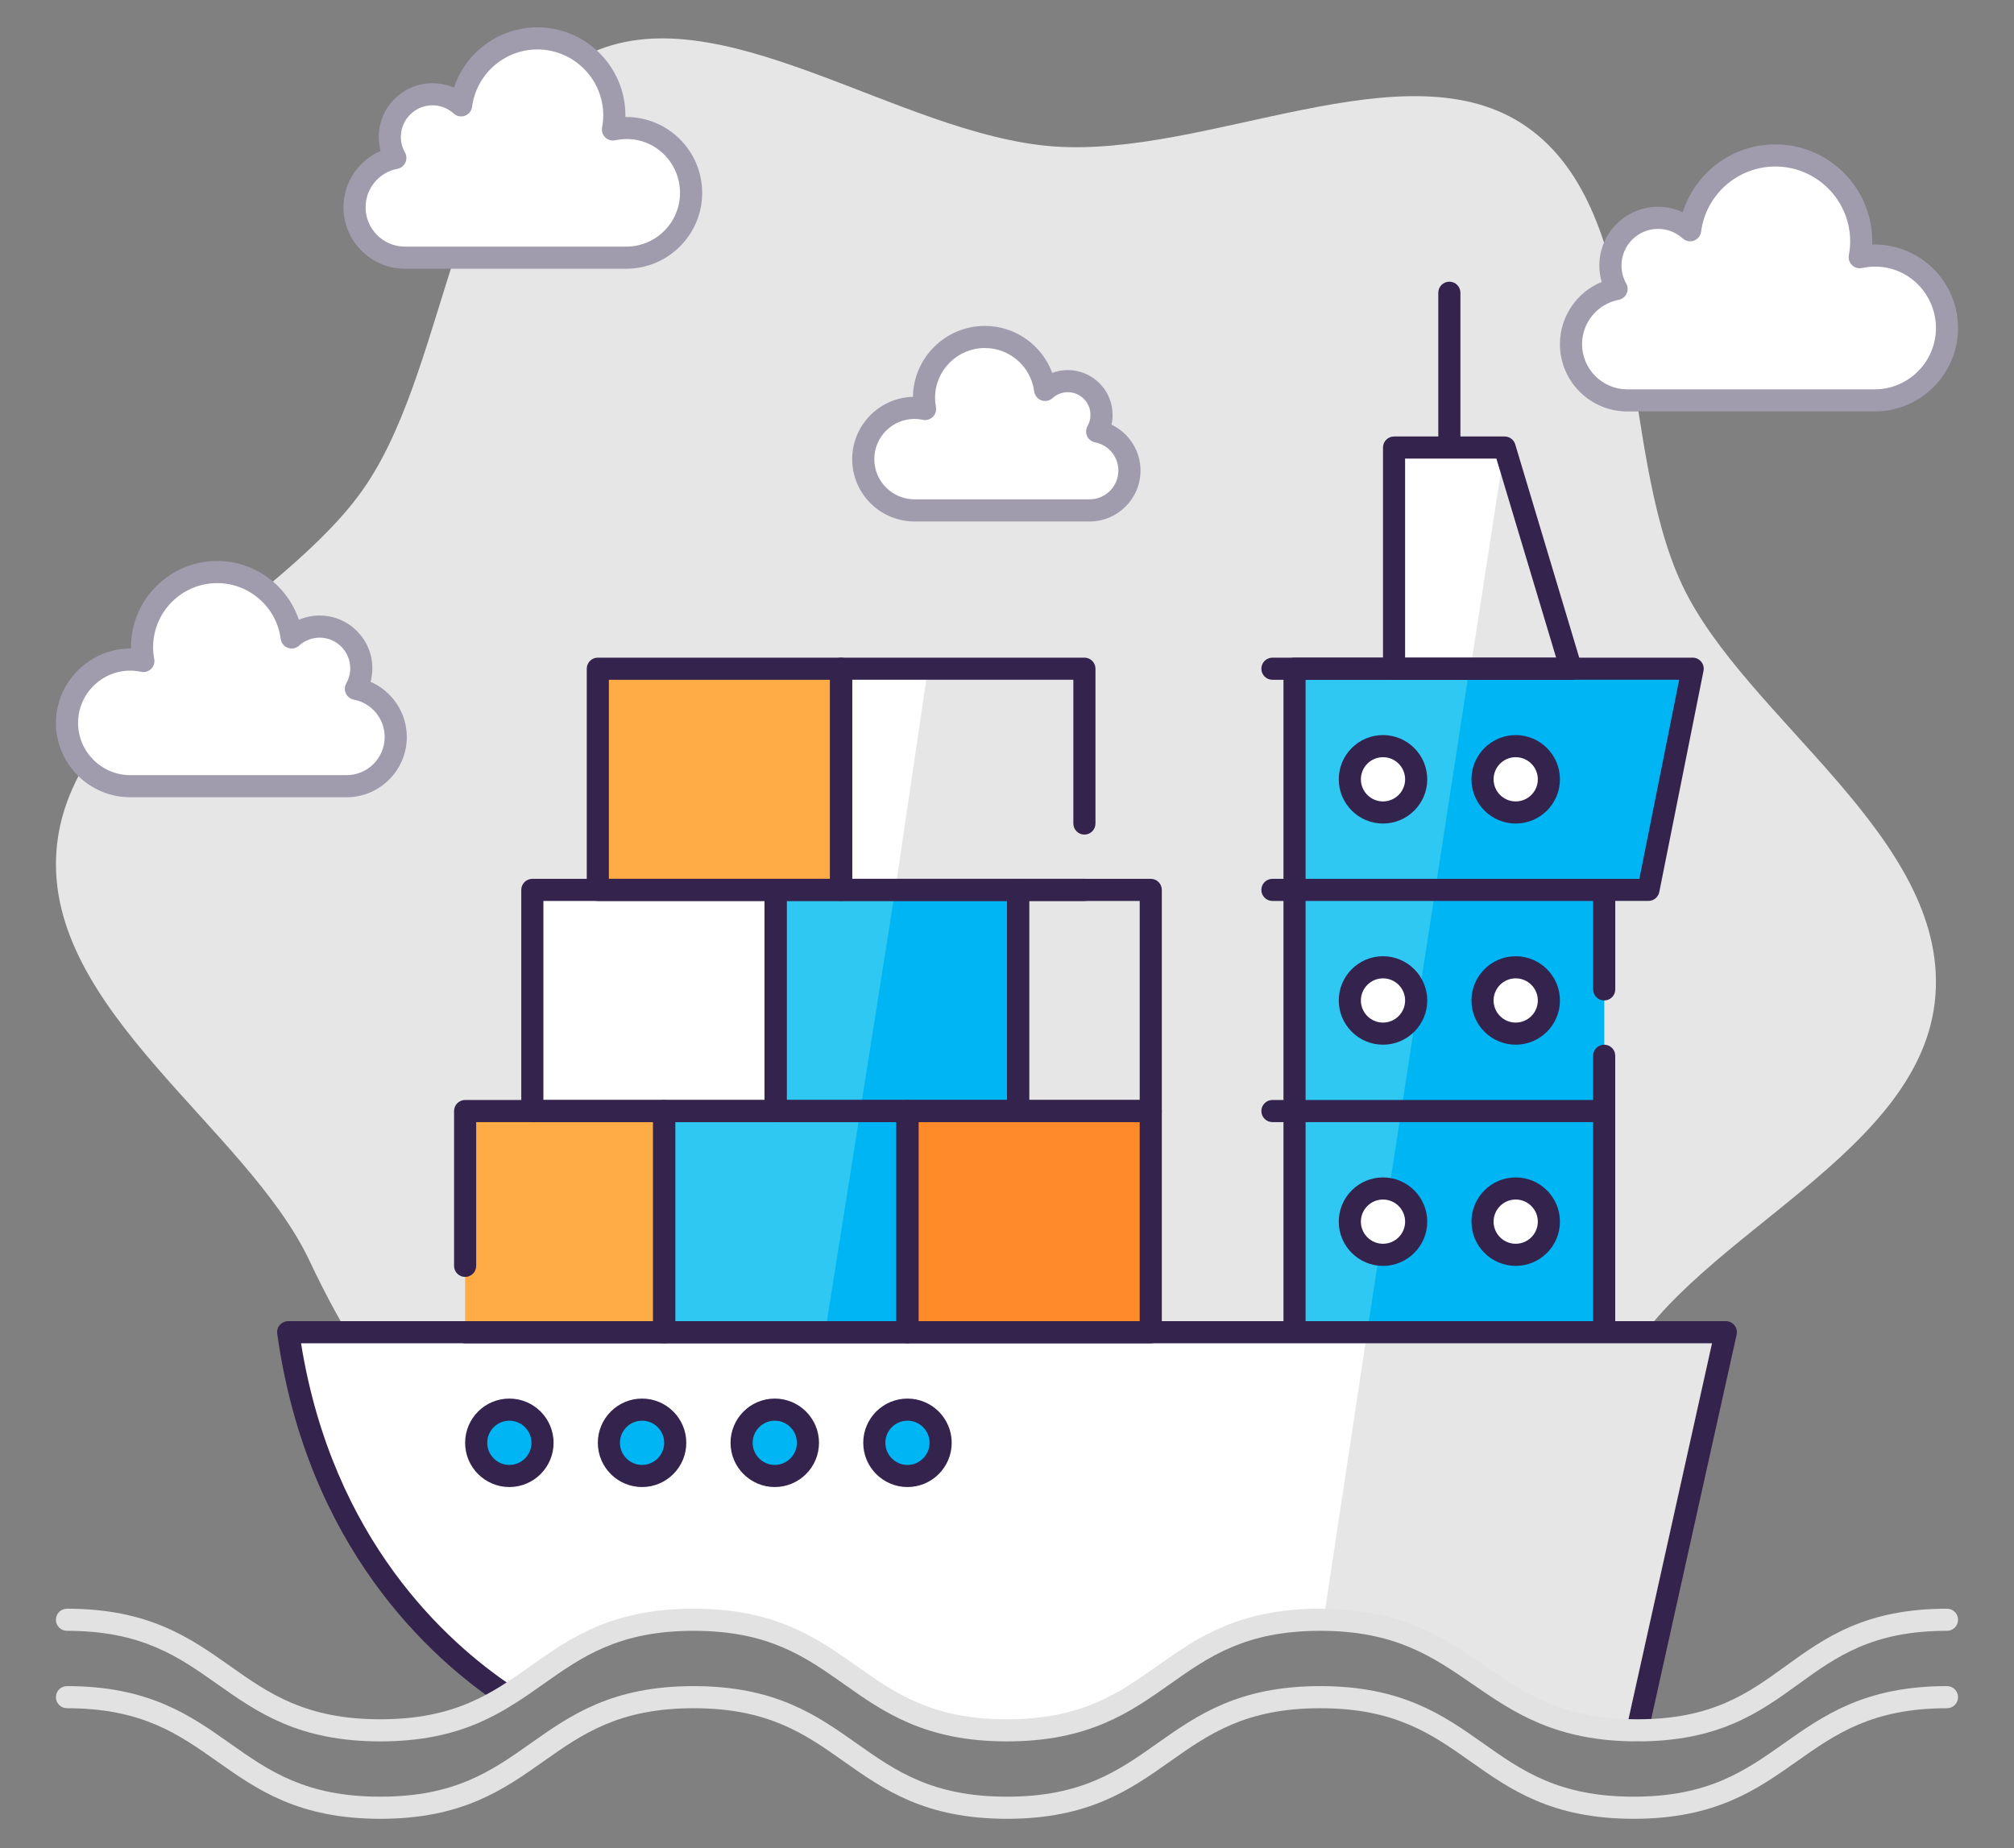 <?xml version="1.0" encoding="utf-8"?>
<!-- Generator: Adobe Illustrator 27.9.0, SVG Export Plug-In . SVG Version: 6.00 Build 0)  -->
<svg version="1.1" id="Layer_1" xmlns="http://www.w3.org/2000/svg" xmlns:xlink="http://www.w3.org/1999/xlink" x="0px" y="0px"
	 viewBox="0 0 1080 991" style="enable-background:new 0 0 1080 991;" xml:space="preserve">
<rect x="0" y="0" width="1080" height="991" fill="#808080" stroke="none"/>
<style type="text/css">
	.st0{fill:#E6E6E6;}
	.st1{fill:#2FC8F2;}
	.st2{fill:#00B5F4;}
	.st3{fill:#34234D;}
	.st4{fill:#FFFFFF;}
	.st5{fill:#A09CAD;}
	.st6{fill:#E2E2E2;}
	.st7{fill:#FF8A29;}
	.st8{fill:#FFAB46;}
</style>
<g>
	<path class="st0" d="M902.09,313.75c-34.82-73.77-17.25-199.55-83.39-245.75c-64.11-44.78-171.17,16.84-254.15,10.49
		c-82.98-6.35-179.89-83.58-249.8-49.05c-72.12,35.62-73.05,162.68-118.22,230.32C152.74,325.32,36.47,371.57,30.26,456.44
		c-6.21,84.88,102.04,148.31,135.79,219.81c34.82,73.76,71.51,115.26,165.45,155.33c71.93,30.69,422.47,108.18,540.12-101.34
		c38.6-68.75,160.05-111.82,166.27-196.69C1044.09,448.68,935.85,385.25,902.09,313.75z"/>
	<polygon class="st1" points="694.19,358.6 694.19,714.42 860.23,714.42 860.23,477.21 883.95,477.21 907.67,358.6 	"/>
	<polygon class="st2" points="787.95,358.6 733.11,714.42 860.23,714.42 860.23,477.21 883.95,477.21 907.67,358.6 	"/>
	<path class="st3" d="M860.23,720.35H694.19c-3.28,0-5.93-2.65-5.93-5.93V358.6c0-3.27,2.65-5.93,5.93-5.93h213.49
		c1.78,0,3.46,0.8,4.59,2.17c1.12,1.37,1.58,3.18,1.23,4.92l-23.72,118.6c-0.56,2.77-2.99,4.77-5.81,4.77h-17.79v47.44
		c0,3.28-2.65,5.93-5.93,5.93c-3.28,0-5.93-2.65-5.93-5.93v-53.37c0-3.27,2.65-5.93,5.93-5.93h18.86l21.35-106.74H700.12v343.95
		H854.3V566.16c0-3.28,2.65-5.93,5.93-5.93c3.28,0,5.93,2.65,5.93,5.93v148.26C866.16,717.7,863.51,720.35,860.23,720.35z"/>
	<path class="st3" d="M777.21,245.93c-3.28,0-5.93-2.66-5.93-5.93v-83.02c0-3.27,2.65-5.93,5.93-5.93c3.28,0,5.93,2.66,5.93,5.93
		V240C783.14,243.28,780.49,245.93,777.21,245.93z"/>
	<path class="st0" d="M154.54,714.42c15.48,110.42,77.43,168.45,117.04,194.9c28.05-17.39,47.69-40.71,100.38-40.71
		c84.01,0,84.01,59.3,168.02,59.3c84.01,0,84.01-59.3,168.02-59.3c84.02,0,86.01,59.3,170.03,59.3l47.44-213.49H154.54z"/>
	<path class="st4" d="M154.54,714.42c15.48,110.42,77.43,168.45,117.04,194.9c28.05-17.39,47.69-40.71,100.38-40.71
		c84.01,0,84.01,59.3,168.02,59.3c84.01,0,84.01-59.3,168.02-59.3c0.59,0,1.18,0,1.77,0.01c23.35-154.2,23.35-154.2,23.35-154.2
		H154.54z"/>
	<path class="st3" d="M878.03,933.84c-0.43,0-0.86-0.05-1.29-0.14c-3.2-0.71-5.21-3.88-4.51-7.08l45.84-206.27H161.43
		c16.96,105.37,78.05,160.4,113.44,184.03c2.72,1.82,3.46,5.5,1.64,8.23c-1.82,2.71-5.5,3.45-8.23,1.64
		c-37.79-25.24-103.59-84.66-119.62-199.01c-0.24-1.7,0.27-3.42,1.4-4.71c1.13-1.3,2.76-2.04,4.48-2.04h770.93
		c1.8,0,3.5,0.82,4.63,2.22c1.12,1.41,1.55,3.24,1.16,5l-47.44,213.49C883.2,931.95,880.75,933.84,878.03,933.84z"/>
	<path class="st4" d="M866.89,154.96c-2.1-3.72-3.32-8-3.32-12.58c0-14.12,11.45-25.57,25.57-25.57c6.61,0,12.62,2.53,17.16,6.65
		c2.93-22.63,22.23-40.12,45.66-40.12c25.46,0,46.09,20.64,46.09,46.1c0,2.9-0.3,5.72-0.81,8.47c2.57-0.55,5.24-0.86,7.97-0.86
		c21.45,0,38.84,17.39,38.84,38.83s-17.39,38.83-38.84,38.83c-13.53,0-123.25,0-132.62,0c-16.67,0-30.17-13.51-30.17-30.17
		C842.44,169.84,852.97,157.63,866.89,154.96z"/>
	<path class="st5" d="M1005.23,220.65H872.61c-19.9,0-36.1-16.2-36.1-36.11c0-14.83,9.08-27.9,22.39-33.36
		c-0.83-2.85-1.26-5.81-1.26-8.79c0-17.37,14.13-31.5,31.5-31.5c4.62,0,9.12,1.01,13.24,2.93c6.69-21.27,26.63-36.4,49.59-36.4
		c28.68,0,52.02,23.34,52.02,52.03c0,0.57-0.01,1.13-0.03,1.7c0.42-0.01,0.85-0.02,1.26-0.02c24.68,0,44.77,20.08,44.77,44.76
		S1029.92,220.65,1005.23,220.65z M889.15,122.74c-10.83,0-19.64,8.81-19.64,19.64c0,3.37,0.88,6.71,2.55,9.65
		c0.94,1.66,1.02,3.68,0.22,5.41c-0.8,1.73-2.39,2.98-4.26,3.34c-11.38,2.19-19.64,12.18-19.64,23.76
		c0,13.37,10.88,24.25,24.24,24.25h132.62c18.14,0,32.91-14.76,32.91-32.9c0-20.33-18.45-36.66-39.65-32.17
		c-1.95,0.41-3.95-0.17-5.37-1.55c-1.42-1.38-2.05-3.38-1.69-5.33c0.48-2.59,0.71-5,0.71-7.39c0-22.15-18.02-40.16-40.16-40.16
		c-20.1,0-37.2,15.03-39.78,34.95c-0.28,2.19-1.77,4.04-3.83,4.8c-2.09,0.76-4.4,0.31-6.03-1.17
		C898.69,124.56,894.01,122.74,889.15,122.74z"/>
	<path class="st4" d="M212.01,84.69c-1.89-3.32-2.98-7.16-2.98-11.26c0-12.65,10.25-22.89,22.89-22.89c5.92,0,11.3,2.27,15.36,5.96
		c2.63-20.26,19.9-35.91,40.88-35.91c22.79,0,41.26,18.47,41.26,41.26c0,2.59-0.27,5.12-0.73,7.58c2.31-0.49,4.69-0.77,7.14-0.77
		c19.2,0,34.76,15.56,34.76,34.76c0,19.2-15.57,34.76-34.76,34.76c-12.11,0-110.33,0-118.71,0c-14.92,0-27.01-12.09-27.01-27.01
		C190.12,98.01,199.54,87.08,212.01,84.69z"/>
	<path class="st5" d="M335.84,144.11H217.13c-18.16,0-32.94-14.78-32.94-32.94c0-13.34,8.06-25.12,19.92-30.22
		c-0.66-2.44-1-4.97-1-7.51c0-15.89,12.93-28.82,28.82-28.82c3.98,0,7.89,0.82,11.48,2.39c6.28-18.94,24.18-32.35,44.77-32.35
		c26.02,0,47.19,21.17,47.19,47.19c0,0.3-0.01,0.59-0.01,0.89c0.17,0,0.33,0,0.49,0c22.44,0,40.69,18.25,40.69,40.69
		C376.54,125.86,358.28,144.11,335.84,144.11z M231.92,56.47c-9.35,0-16.96,7.61-16.96,16.96c0,2.91,0.76,5.79,2.2,8.33
		c0.94,1.66,1.03,3.68,0.23,5.41c-0.8,1.73-2.39,2.98-4.27,3.34c-9.9,1.9-17.08,10.59-17.08,20.66c0,11.62,9.46,21.08,21.08,21.08
		h118.71c15.9,0,28.83-12.93,28.83-28.83c0-17.82-16.12-32.15-34.74-28.19c-1.95,0.4-3.95-0.17-5.37-1.55
		c-1.42-1.38-2.05-3.38-1.69-5.33c0.42-2.28,0.63-4.41,0.63-6.5c0-19.48-15.85-35.33-35.33-35.33c-17.68,0-32.73,13.22-35,30.75
		c-0.28,2.19-1.76,4.04-3.83,4.8c-2.07,0.76-4.4,0.31-6.03-1.18C240.17,58.04,236.13,56.47,231.92,56.47z"/>
	<path class="st4" d="M190.84,369.37c1.84-3.25,2.9-6.99,2.9-10.99c0-12.35-10.01-22.36-22.36-22.36c-5.78,0-11.04,2.22-15,5.82
		c-2.57-19.78-19.44-35.08-39.93-35.08c-22.26,0-40.3,18.04-40.3,40.3c0,2.53,0.26,5,0.71,7.41c-2.25-0.48-4.58-0.75-6.97-0.75
		c-18.75,0-33.95,15.2-33.95,33.95c0,18.75,15.2,33.95,33.95,33.95c11.83,0,107.76,0,115.95,0c14.57,0,26.38-11.81,26.38-26.38
		C212.21,382.38,203.01,371.7,190.84,369.37z"/>
	<path class="st5" d="M185.83,427.54H69.89c-22,0-39.88-17.89-39.88-39.88c0.01-22.1,18.34-40.03,40.23-39.88
		c-0.01-0.25-0.01-0.49-0.01-0.73c0-25.49,20.74-46.23,46.23-46.23c20.11,0,37.61,13.07,43.81,31.55c3.49-1.5,7.26-2.29,11.12-2.29
		c15.6,0,28.29,12.69,28.29,28.29c0,2.45-0.32,4.89-0.96,7.26c11.58,5.03,19.43,16.56,19.43,29.6
		C218.14,413.05,203.65,427.54,185.83,427.54z M69.89,359.64c-15.45,0-28.02,12.57-28.02,28.02c0,15.45,12.57,28.02,28.02,28.02
		h115.95c11.28,0,20.45-9.17,20.45-20.45c0-9.77-6.97-18.2-16.56-20.04c-1.88-0.36-3.46-1.6-4.26-3.33
		c-0.81-1.73-0.72-3.75,0.22-5.41c1.4-2.47,2.13-5.26,2.13-8.07c0-9.06-7.37-16.43-16.43-16.43c-4.07,0-7.98,1.52-11.01,4.28
		c-1.64,1.49-3.96,1.95-6.03,1.18c-2.07-0.76-3.55-2.61-3.83-4.8c-2.21-17.05-16.85-29.91-34.05-29.91
		c-18.95,0-34.37,15.42-34.37,34.37c0,2.06,0.2,4.12,0.61,6.32c0.36,1.95-0.27,3.95-1.69,5.33c-1.42,1.38-3.46,1.96-5.37,1.55
		C73.68,359.85,71.75,359.64,69.89,359.64z"/>
	<path class="st4" d="M588.35,231.4c1.49-2.63,2.35-5.66,2.35-8.9c0-10-8.11-18.1-18.11-18.1c-4.68,0-8.94,1.79-12.15,4.71
		c-2.08-16.02-15.74-28.41-32.33-28.41c-18.03,0-32.63,14.61-32.63,32.63c0,2.05,0.21,4.05,0.57,6c-1.82-0.39-3.71-0.61-5.65-0.61
		c-15.18,0-27.49,12.31-27.49,27.49c0,15.18,12.31,27.49,27.49,27.49c9.59,0,87.27,0,93.9,0c11.8,0,21.36-9.56,21.36-21.36
		C605.66,241.94,598.2,233.29,588.35,231.4z"/>
	<path class="st5" d="M584.3,279.64h-93.9c-18.43,0-33.42-14.99-33.42-33.42c0-18.14,14.54-32.96,32.58-33.41
		c0.28-21.02,17.47-38.04,38.56-38.04c16.36,0,30.66,10.37,36.14,25.19c2.65-0.98,5.47-1.5,8.34-1.5
		c13.25,0,24.03,10.78,24.03,24.03c0,1.77-0.2,3.52-0.58,5.24c9.3,4.44,15.54,13.92,15.54,24.61
		C611.59,267.4,599.34,279.64,584.3,279.64z M490.4,224.65c-11.89,0-21.56,9.67-21.56,21.56c0,11.89,9.67,21.56,21.56,21.56h93.9
		c8.51,0,15.43-6.92,15.43-15.43c0-7.37-5.26-13.73-12.5-15.12c-1.88-0.36-3.46-1.6-4.27-3.34c-0.8-1.73-0.72-3.75,0.23-5.41
		c1.05-1.85,1.58-3.87,1.58-5.98c0-6.71-5.46-12.17-12.17-12.17c-3.02,0-5.92,1.13-8.17,3.17c-1.63,1.49-3.96,1.94-6.03,1.18
		c-2.07-0.76-3.55-2.61-3.83-4.8c-1.72-13.25-13.09-23.24-26.45-23.24c-14.73,0-26.7,11.98-26.7,26.7c0,1.59,0.16,3.24,0.47,4.91
		c0.37,1.95-0.27,3.95-1.69,5.34c-1.42,1.38-3.43,1.96-5.37,1.55C493.32,224.82,491.84,224.65,490.4,224.65z"/>
	<path class="st6" d="M876.03,975.35c-43.89,0-66.03-15.62-87.44-30.73c-20.81-14.69-40.47-28.57-80.6-28.57
		c-40.12,0-59.78,13.88-80.58,28.57c-21.41,15.11-43.54,30.73-87.43,30.73c-43.89,0-66.03-15.62-87.44-30.74
		c-20.81-14.69-40.46-28.56-80.59-28.56s-59.78,13.88-80.59,28.57c-21.41,15.11-43.54,30.73-87.43,30.73
		c-43.88,0-66.01-15.62-87.42-30.73c-20.81-14.69-40.47-28.57-80.59-28.57c-3.28,0-5.93-2.65-5.93-5.93s2.65-5.93,5.93-5.93
		c43.89,0,66.02,15.62,87.43,30.74c20.81,14.69,40.46,28.56,80.58,28.56c40.12,0,59.78-13.88,80.58-28.57
		c21.41-15.11,43.54-30.73,87.43-30.73s66.02,15.62,87.42,30.73c20.81,14.69,40.47,28.57,80.6,28.57
		c40.12,0,59.78-13.88,80.59-28.57c21.41-15.11,43.54-30.73,87.43-30.73c43.89,0,66.03,15.62,87.44,30.73
		c20.81,14.69,40.47,28.57,80.6,28.57c40.13,0,59.79-13.88,80.6-28.57c21.4-15.11,43.54-30.73,87.44-30.73
		c3.28,0,5.93,2.65,5.93,5.93s-2.65,5.93-5.93,5.93c-40.13,0-59.79,13.88-80.6,28.57C942.06,959.72,919.92,975.35,876.03,975.35z"/>
	<path class="st6" d="M878.02,933.84c-43.86,0-66.49-15.61-88.38-30.7c-21.34-14.71-41.49-28.6-81.65-28.6
		c-40.12,0-59.78,13.88-80.58,28.57c-21.41,15.11-43.54,30.73-87.43,30.73c-43.89,0-66.03-15.62-87.44-30.74
		c-20.81-14.69-40.46-28.56-80.59-28.56s-59.78,13.88-80.59,28.57c-21.41,15.11-43.54,30.73-87.43,30.73
		c-43.88,0-66.01-15.62-87.42-30.73c-20.81-14.69-40.47-28.57-80.59-28.57c-3.28,0-5.93-2.65-5.93-5.93c0-3.28,2.65-5.93,5.93-5.93
		c43.89,0,66.02,15.62,87.43,30.74c20.81,14.69,40.46,28.56,80.58,28.56c40.12,0,59.78-13.88,80.58-28.57
		c21.41-15.11,43.54-30.73,87.43-30.73s66.02,15.62,87.42,30.73c20.81,14.69,40.47,28.57,80.6,28.57
		c40.12,0,59.78-13.88,80.59-28.57c21.41-15.11,43.54-30.73,87.43-30.73c43.86,0,66.49,15.61,88.38,30.7
		c21.34,14.71,41.49,28.6,81.65,28.6c40.09,0,59.26-13.86,79.55-28.53c20.93-15.13,42.57-30.77,86.5-30.77
		c3.28,0,5.93,2.65,5.93,5.93c0,3.28-2.65,5.93-5.93,5.93c-40.09,0-59.26,13.86-79.55,28.53
		C943.59,918.19,921.95,933.84,878.02,933.84z"/>
	<circle class="st2" cx="273.14" cy="773.72" r="17.79"/>
	<path class="st3" d="M273.14,797.44c-13.08,0-23.72-10.64-23.72-23.72c0-13.08,10.64-23.72,23.72-23.72
		c13.08,0,23.72,10.64,23.72,23.72C296.86,786.8,286.22,797.44,273.14,797.44z M273.14,761.86c-6.54,0-11.86,5.32-11.86,11.86
		s5.32,11.86,11.86,11.86c6.54,0,11.86-5.32,11.86-11.86S279.68,761.86,273.14,761.86z"/>
	<circle class="st2" cx="344.3" cy="773.72" r="17.79"/>
	<path class="st3" d="M344.3,797.44c-13.08,0-23.72-10.64-23.72-23.72c0-13.08,10.64-23.72,23.72-23.72
		c13.08,0,23.72,10.64,23.72,23.72C368.02,786.8,357.39,797.44,344.3,797.44z M344.3,761.86c-6.54,0-11.86,5.32-11.86,11.86
		s5.32,11.86,11.86,11.86c6.54,0,11.86-5.32,11.86-11.86S350.84,761.86,344.3,761.86z"/>
	<circle class="st2" cx="415.47" cy="773.72" r="17.79"/>
	<path class="st3" d="M415.47,797.44c-13.08,0-23.72-10.64-23.72-23.72c0-13.08,10.64-23.72,23.72-23.72
		c13.08,0,23.72,10.64,23.72,23.72C439.19,786.8,428.55,797.44,415.47,797.44z M415.47,761.86c-6.54,0-11.86,5.32-11.86,11.86
		s5.32,11.86,11.86,11.86c6.54,0,11.86-5.32,11.86-11.86S422,761.86,415.47,761.86z"/>
	<circle class="st2" cx="486.63" cy="773.72" r="17.79"/>
	<path class="st3" d="M486.63,797.44c-13.08,0-23.72-10.64-23.72-23.72c0-13.08,10.64-23.72,23.72-23.72
		c13.08,0,23.72,10.64,23.72,23.72C510.35,786.8,499.71,797.44,486.63,797.44z M486.63,761.86c-6.54,0-11.86,5.32-11.86,11.86
		s5.32,11.86,11.86,11.86c6.54,0,11.86-5.32,11.86-11.86S493.17,761.86,486.63,761.86z"/>
	<circle class="st4" cx="741.63" cy="655.12" r="17.79"/>
	<path class="st3" d="M741.63,678.84c-13.08,0-23.72-10.64-23.72-23.72c0-13.08,10.64-23.72,23.72-23.72
		c13.08,0,23.72,10.64,23.72,23.72C765.35,668.2,754.71,678.84,741.63,678.84z M741.63,643.26c-6.54,0-11.86,5.32-11.86,11.86
		c0,6.54,5.32,11.86,11.86,11.86c6.54,0,11.86-5.32,11.86-11.86C753.49,648.58,748.17,643.26,741.63,643.26z"/>
	<circle class="st4" cx="812.79" cy="655.12" r="17.79"/>
	<path class="st3" d="M812.79,678.84c-13.08,0-23.72-10.64-23.72-23.72c0-13.08,10.64-23.72,23.72-23.72
		c13.08,0,23.72,10.64,23.72,23.72C836.51,668.2,825.87,678.84,812.79,678.84z M812.79,643.26c-6.54,0-11.86,5.32-11.86,11.86
		c0,6.54,5.32,11.86,11.86,11.86c6.54,0,11.86-5.32,11.86-11.86C824.65,648.58,819.33,643.26,812.79,643.26z"/>
	<circle class="st4" cx="741.63" cy="536.51" r="17.79"/>
	<path class="st3" d="M741.63,560.23c-13.08,0-23.72-10.64-23.72-23.72c0-13.08,10.64-23.72,23.72-23.72
		c13.08,0,23.72,10.64,23.72,23.72C765.35,549.59,754.71,560.23,741.63,560.23z M741.63,524.65c-6.54,0-11.86,5.32-11.86,11.86
		c0,6.54,5.32,11.86,11.86,11.86c6.54,0,11.86-5.32,11.86-11.86C753.49,529.97,748.17,524.65,741.63,524.65z"/>
	<circle class="st4" cx="812.79" cy="536.51" r="17.79"/>
	<path class="st3" d="M812.79,560.23c-13.08,0-23.72-10.64-23.72-23.72c0-13.08,10.64-23.72,23.72-23.72
		c13.08,0,23.72,10.64,23.72,23.72C836.51,549.59,825.87,560.23,812.79,560.23z M812.79,524.65c-6.54,0-11.86,5.32-11.86,11.86
		c0,6.54,5.32,11.86,11.86,11.86c6.54,0,11.86-5.32,11.86-11.86C824.65,529.97,819.33,524.65,812.79,524.65z"/>
	<circle class="st4" cx="741.63" cy="417.91" r="17.79"/>
	<path class="st3" d="M741.63,441.63c-13.08,0-23.72-10.64-23.72-23.72c0-13.08,10.64-23.72,23.72-23.72
		c13.08,0,23.72,10.64,23.72,23.72C765.35,430.99,754.71,441.63,741.63,441.63z M741.63,406.05c-6.54,0-11.86,5.32-11.86,11.86
		c0,6.54,5.32,11.86,11.86,11.86c6.54,0,11.86-5.32,11.86-11.86C753.49,411.37,748.17,406.05,741.63,406.05z"/>
	<circle class="st4" cx="812.79" cy="417.91" r="17.79"/>
	<path class="st3" d="M812.79,441.63c-13.08,0-23.72-10.64-23.72-23.72c0-13.08,10.64-23.72,23.72-23.72
		c13.08,0,23.72,10.64,23.72,23.72C836.51,430.99,825.87,441.63,812.79,441.63z M812.79,406.05c-6.54,0-11.86,5.32-11.86,11.86
		c0,6.54,5.32,11.86,11.86,11.86c6.54,0,11.86-5.32,11.86-11.86C824.65,411.37,819.33,406.05,812.79,406.05z"/>
	<polygon class="st0" points="806.86,240 747.56,240 747.56,358.6 842.44,358.6 	"/>
	<polygon class="st4" points="806.86,240 747.56,240 747.56,358.6 788.54,358.6 	"/>
	<path class="st3" d="M842.44,364.54h-94.88c-3.28,0-5.93-2.66-5.93-5.93V240c0-3.27,2.65-5.93,5.93-5.93h59.3
		c2.62,0,4.93,1.72,5.68,4.23l35.58,118.6c0.54,1.8,0.2,3.74-0.92,5.24C846.08,363.65,844.32,364.54,842.44,364.54z M753.49,352.67
		h80.98l-32.03-106.74h-48.96V352.67z"/>
	<path class="st3" d="M860.23,483.14H682.33c-3.28,0-5.93-2.66-5.93-5.93c0-3.27,2.65-5.93,5.93-5.93h177.91
		c3.28,0,5.93,2.66,5.93,5.93C866.16,480.48,863.51,483.14,860.23,483.14z"/>
	<path class="st3" d="M860.23,601.74H682.33c-3.28,0-5.93-2.65-5.93-5.93c0-3.28,2.65-5.93,5.93-5.93h177.91
		c3.28,0,5.93,2.65,5.93,5.93C866.16,599.09,863.51,601.74,860.23,601.74z"/>
	<path class="st3" d="M842.44,364.54H682.33c-3.28,0-5.93-2.66-5.93-5.93c0-3.27,2.65-5.93,5.93-5.93h160.12
		c3.28,0,5.93,2.66,5.93,5.93C848.37,361.88,845.72,364.54,842.44,364.54z"/>
	
		<rect x="486.63" y="595.81" transform="matrix(-1 -1.224647e-16 1.224647e-16 -1 1103.722 1310.232)" class="st7" width="130.46" height="118.6"/>
	
		<rect x="451.05" y="358.6" transform="matrix(-1 -1.224647e-16 1.224647e-16 -1 1032.56 835.814)" class="st0" width="130.46" height="118.6"/>
	
		<rect x="356.16" y="595.81" transform="matrix(-1 -1.224647e-16 1.224647e-16 -1 842.793 1310.232)" class="st1" width="130.46" height="118.6"/>
	<polygon class="st2" points="442.48,714.42 486.63,714.42 486.63,595.81 461.31,595.81 	"/>
	<rect x="415.92" y="477.21" class="st1" width="130.01" height="118.6"/>
	<polygon class="st2" points="545.93,595.81 461.31,595.81 480.06,477.21 545.93,477.21 	"/>
	<rect x="545.93" y="477.21" class="st0" width="71.16" height="118.6"/>
	
		<rect x="451.05" y="358.6" transform="matrix(-1 -1.224647e-16 1.224647e-16 -1 1032.56 835.814)" class="st0" width="130.46" height="118.6"/>
	
		<rect x="451.05" y="358.6" transform="matrix(-1 -1.224647e-16 1.224647e-16 -1 1032.56 835.814)" class="st0" width="130.46" height="118.6"/>
	<polygon class="st4" points="451.05,477.21 480.06,477.21 497.59,358.6 451.05,358.6 	"/>
	<path class="st3" d="M617.09,720.35H486.63c-3.28,0-5.93-2.65-5.93-5.93v-118.6c0-3.28,2.65-5.93,5.93-5.93h130.46
		c3.28,0,5.93,2.65,5.93,5.93v118.6C623.02,717.7,620.37,720.35,617.09,720.35z M492.56,708.49h118.6V601.74h-118.6V708.49z"/>
	<rect x="285.46" y="477.21" class="st4" width="130.46" height="118.6"/>
	
		<rect x="320.58" y="358.6" transform="matrix(-1 -1.224647e-16 1.224647e-16 -1 771.63 835.814)" class="st8" width="130.46" height="118.6"/>
	
		<rect x="249.42" y="595.81" transform="matrix(-1 -1.224647e-16 1.224647e-16 -1 605.584 1310.232)" class="st8" width="106.74" height="118.6"/>
	<path class="st3" d="M486.63,720.35H356.16c-3.28,0-5.93-2.65-5.93-5.93v-118.6c0-3.28,2.65-5.93,5.93-5.93h130.46
		c3.28,0,5.93,2.65,5.93,5.93v118.6C492.56,717.7,489.91,720.35,486.63,720.35z M362.09,708.49h118.6V601.74h-118.6V708.49z"/>
	<path class="st3" d="M415.92,601.74H285.46c-3.28,0-5.93-2.65-5.93-5.93v-118.6c0-3.27,2.65-5.93,5.93-5.93h130.46
		c3.28,0,5.93,2.66,5.93,5.93v118.6C421.85,599.09,419.2,601.74,415.92,601.74z M291.39,589.88h118.6V483.14h-118.6V589.88z"/>
	<path class="st3" d="M545.93,601.74H415.92c-3.28,0-5.93-2.65-5.93-5.93v-118.6c0-3.27,2.65-5.93,5.93-5.93h130.01
		c3.28,0,5.93,2.66,5.93,5.93v118.6C551.86,599.09,549.21,601.74,545.93,601.74z M421.85,589.88H540V483.14H421.85V589.88z"/>
	<path class="st3" d="M617.09,601.74h-71.16c-3.28,0-5.93-2.65-5.93-5.93v-118.6c0-3.27,2.65-5.93,5.93-5.93h71.16
		c3.28,0,5.93,2.66,5.93,5.93v118.6C623.02,599.09,620.37,601.74,617.09,601.74z M551.86,589.88h59.3V483.14h-59.3V589.88z"/>
	<path class="st3" d="M581.51,483.14H451.05c-3.28,0-5.93-2.66-5.93-5.93V358.6c0-3.27,2.65-5.93,5.93-5.93h130.46
		c3.28,0,5.93,2.66,5.93,5.93v83.02c0,3.27-2.65,5.93-5.93,5.93c-3.28,0-5.93-2.66-5.93-5.93v-77.09h-118.6v106.74h124.53
		c3.28,0,5.93,2.66,5.93,5.93C587.44,480.48,584.79,483.14,581.51,483.14z"/>
	<path class="st3" d="M451.05,483.14H320.58c-3.28,0-5.93-2.66-5.93-5.93V358.6c0-3.27,2.65-5.93,5.93-5.93h130.46
		c3.28,0,5.93,2.66,5.93,5.93v118.6C456.98,480.48,454.32,483.14,451.05,483.14z M326.51,471.28h118.6V364.54h-118.6V471.28z"/>
	<path class="st3" d="M356.16,720.35H249.42c-3.28,0-5.93-2.65-5.93-5.93s2.65-5.93,5.93-5.93h100.81V601.74h-94.88v77.09
		c0,3.28-2.65,5.93-5.93,5.93c-3.28,0-5.93-2.65-5.93-5.93v-83.02c0-3.28,2.65-5.93,5.93-5.93h106.74c3.28,0,5.93,2.65,5.93,5.93
		v118.6C362.09,717.7,359.44,720.35,356.16,720.35z"/>
</g>
</svg>
